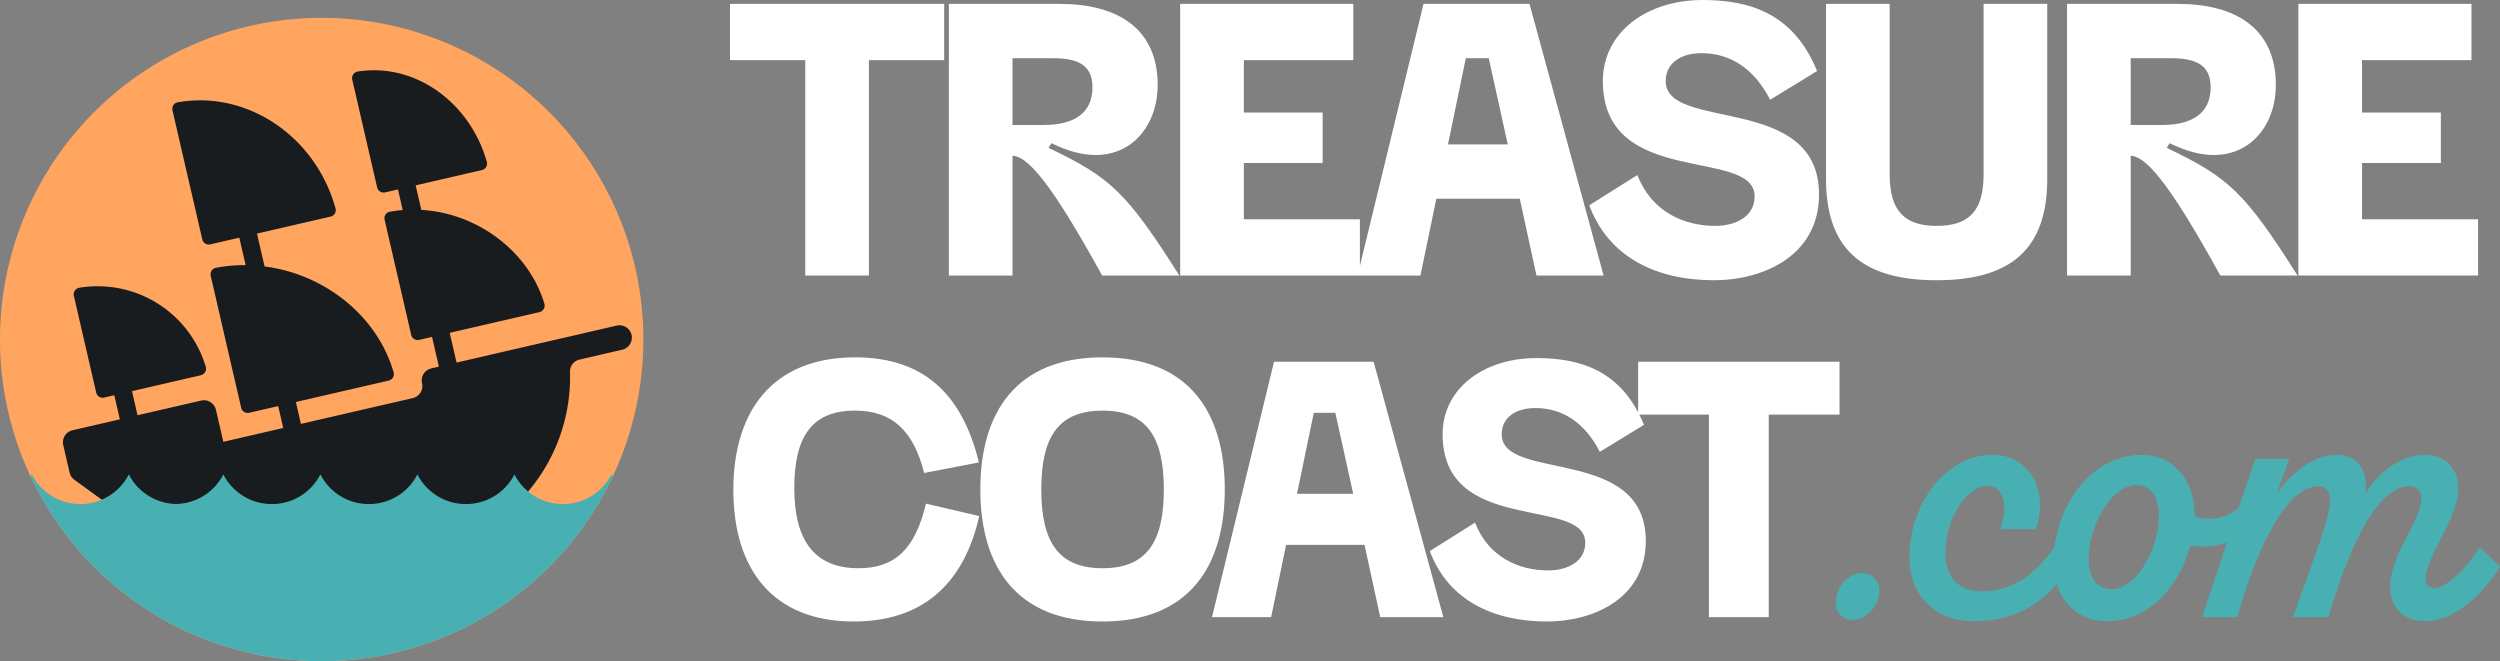 <svg xmlns="http://www.w3.org/2000/svg" width="534.36" height="141.323" viewBox="0 0 534.36 141.323"><rect x="0" y="0" width="534.36" height="141.323" fill="#808080" stroke="none"/><g id="Group_70" data-name="Group 70" transform="translate(-714.121 -718.5)"><g id="Group_63" data-name="Group 63" transform="translate(714.121 722.314)"><g id="Group_68" data-name="Group 68" transform="translate(0 0)"><path id="Path_256" data-name="Path 256" d="M137.511,68.755A68.755,68.755,0,1,1,68.756,0a68.755,68.755,0,0,1,68.755,68.755" transform="translate(0 0)" fill="#ffa560"></path><path id="Path_257" data-name="Path 257" d="M132.577,65.757a2.646,2.646,0,0,0-3.172-1.982l-34.225,7.9-1.467-6.354L112.9,60.894a1.435,1.435,0,0,0,1.038-1.821c-3.282-11.008-14.12-19.32-26.29-20.034L86.435,33.8l14.157-3.27a1.415,1.415,0,0,0,1.06-1.744C97.991,15.866,86.115,7.563,74.081,9.464a1.439,1.439,0,0,0-1.2,1.736L78.2,34.236A1.425,1.425,0,0,0,79.907,35.3l2.746-.633,1.017,4.408q-1.381.11-2.77.356a1.412,1.412,0,0,0-1.1,1.716l5.682,24.613a1.424,1.424,0,0,0,1.707,1.067l2.746-.635L91.4,72.55l-1.513.35-.1.023A2.644,2.644,0,0,0,87.8,76.095a2.646,2.646,0,0,1-1.983,3.172l-2.972.686L61.9,84.789c-.006-.041-.006-.082-.016-.123l-1.053-4.56,19.839-4.58a1.414,1.414,0,0,0,1.06-1.747C78.3,61.822,67.108,52.79,54.141,51.134L52.52,44.108l15.732-3.632a1.418,1.418,0,0,0,1.062-1.742c-4.282-15.469-18.926-25.3-33.756-22.687a1.413,1.413,0,0,0-1.1,1.716l6.369,27.584a1.421,1.421,0,0,0,1.707,1.066l6.207-1.433,1.356,5.873a33.531,33.531,0,0,0-6.368.564,1.422,1.422,0,0,0-1.1,1.721l6.511,28.205a1.424,1.424,0,0,0,1.708,1.067l6.206-1.434L58.1,85.54c.01.041.028.077.04.117L45.33,88.614h0L43.751,81.78A2.645,2.645,0,0,0,40.579,79.8L26.991,82.935,25.8,77.784l14.733-3.4a1.438,1.438,0,0,0,1.037-1.829A24.118,24.118,0,0,0,14.566,55.68a1.439,1.439,0,0,0-1.189,1.734l4.774,20.676a1.423,1.423,0,0,0,1.707,1.067l2.161-.5,1.189,5.152L13.092,86.144a2.644,2.644,0,0,0-1.982,3.172l1.355,5.871a2.642,2.642,0,0,0,1.023,1.545l33.06,24.02a2.639,2.639,0,0,0,2.149.437l41.458-9.572a37.792,37.792,0,0,0,29.269-37.952,2.626,2.626,0,0,1,2.043-2.628l9.128-2.108a2.645,2.645,0,0,0,1.982-3.172" transform="translate(2.409 2.006)" fill="#181c1f"></path><path id="Path_258" data-name="Path 258" d="M67.59,120.029A68.753,68.753,0,0,0,129.8,80.561c-.088-.152-.192-.295-.273-.453a11.62,11.62,0,0,1-10.344,6.336h-.05a11.621,11.621,0,0,1-10.344-6.336,11.619,11.619,0,0,1-10.343,6.336h-.056a11.619,11.619,0,0,1-10.343-6.336A11.62,11.62,0,0,1,77.7,86.444h-.051a11.621,11.621,0,0,1-10.343-6.336,11.62,11.62,0,0,1-10.344,6.336h-.051a11.621,11.621,0,0,1-10.343-6.336,11.616,11.616,0,0,1-10.105,6.319,11.615,11.615,0,0,1-10.1-6.319A11.62,11.62,0,0,1,16.02,86.444h-.051A11.619,11.619,0,0,1,5.626,80.108c-.077.15-.175.284-.258.43A68.753,68.753,0,0,0,67.59,120.029" transform="translate(1.171 17.481)" fill="#48b0b3"></path></g></g><path id="Path_265" data-name="Path 265" d="M17.444,23.4H31.049V-22.641H47.143V-34.67H1.35v12.029H17.444Zm63.464,0H97.416C86.051,5.482,82.65,2.412,69.459-3.893l.581-1,1.493.664C84.475,1.5,92.771-6.879,92.771-17.332c0-11.946-8.379-17.338-20.989-17.338H48.139V23.4H61.744V-2.233C64.9-1.985,69.542,2.744,80.908,23.4ZM68.464-8.787h-6.72V-23.056h8.628c5.309,0,8.462,1.41,8.462,6.222C78.834-11.359,74.935-8.787,68.464-8.787ZM97.582,23.4h38.41V11.372h-24.8V-.657h16.841V-11.442H111.188v-11.2h23.394V-34.67h-37Zm37.912,0h13.439l3.4-16.426h17.836L173.739,23.4h14.352L172.245-34.67H149.6Zm19.329-28.04,3.816-18.417h4.895L167.6-4.639ZM211.651,24.4c10.536,0,22.482-5.226,22.482-18.334,0-21.735-32.769-13.356-32.769-24.224,0-3.816,3.152-5.973,7.632-5.973,6.222,0,11.282,3.318,14.684,9.955l10.038-6.139c-5.06-12.444-14.6-15.181-24.473-15.181-11.946,0-21.32,6.886-21.32,17.338,0,23.063,32.437,14.02,32.437,24.639,0,4.231-3.9,6.3-8.462,6.3-6.471,0-13.522-2.9-16.592-10.868L185.021,8.385C189.169,19.5,199.373,24.4,211.651,24.4Zm47.618,0c16.011,0,23.643-6.8,23.643-21.652V-34.67H269.307v36.5c0,7.881-3.235,10.951-10.038,10.951-6.72,0-10.038-3.069-10.038-10.951v-36.5H235.626V2.744C235.626,17.594,243.258,24.4,259.27,24.4Zm60.643-1h16.509C325.056,5.482,321.655,2.412,308.464-3.893l.581-1,1.493.664C323.48,1.5,331.776-6.879,331.776-17.332c0-11.946-8.379-17.338-20.989-17.338H287.144V23.4h13.605V-2.233C303.9-1.985,308.547,2.744,319.913,23.4ZM307.469-8.787h-6.72V-23.056h8.628c5.309,0,8.462,1.41,8.462,6.222C317.839-11.359,313.939-8.787,307.469-8.787ZM336.587,23.4H375V11.372h-24.8V-.657h16.841V-11.442H350.193v-11.2h23.394V-34.67h-37Z" transform="translate(868.795 754)" fill="#fff"></path><path id="Path_266" data-name="Path 266" d="M8.373,14.383c2.761,0,5.694-2.847,5.694-6.126a3.625,3.625,0,0,0-3.71-3.882c-2.675-.086-5.522,2.847-5.522,6.212A3.47,3.47,0,0,0,8.373,14.383ZM55.653-8.135C49.959,2.909,44.265,8.258,35.723,8.258c-4.486,0-7.506-2.933-7.506-8.2,0-6.988,4.314-14.322,9.059-14.322,3.192,0,4.486,3.882,2.675,9.232h7.592c2.675-7.765-.863-15.875-9.318-15.875C28.476-20.9,20.538-10.637,20.538.924c0,8.714,5.867,13.718,13.632,13.718,13.718,0,19.671-8.8,24.158-18.2Zm36.754-3.192A9.41,9.41,0,0,1,81.45-7.79v-.6c0-6.212-3.71-12.51-11.3-12.51-10.871,0-18.808,11.13-18.808,23.122,0,7.075,4.4,12.424,11.475,12.424,8.973,0,15.444-7.506,17.773-16.22A15.193,15.193,0,0,0,94.823-6.5ZM63.763,7.826c-2.933,0-4.918-2.243-4.918-6.471,0-7.161,4.832-15.789,10.181-15.789,3.279,0,4.832,2.847,4.832,6.471C73.858-.8,69.026,7.826,63.763,7.826Zm78.685-8.973c-2.761,4.4-7.161,8.714-9.663,8.714-1.294,0-1.9-.776-1.9-2.157,0-4.314,7.075-13.2,6.988-19.24-.086-4.228-2.847-7.075-7.075-7.075-4.573,0-9.4,2.847-12.855,8.283.777-5.09-1.812-8.283-6.039-8.283-4.659,0-9.4,3.365-12.855,8.283l2.675-7.42H94.478C90.6-8.825,86.886,2.477,83.09,13.779H90.6c3.537-12.424,9.836-27.954,17.342-27.954,1.553,0,2.5,1.122,2.5,2.847,0,3.365-1.812,8.11-7.938,25.107h7.592c3.279-11.216,9.491-27.954,17.255-27.954a2.386,2.386,0,0,1,2.588,2.675c0,4.486-6.643,12.079-6.643,18.722,0,4.4,2.675,7.42,7.506,7.42,6.9,0,13.2-6.988,15.961-11.647Z" transform="translate(1101.719 836.625)" fill="#48b0b3"></path><path id="Path_264" data-name="Path 264" d="M27.52,22.995c14.427,0,23.472-7.72,26.826-22.537L42.96-2.193c-2.339,9.748-6.628,13.8-14.427,13.8-9.124,0-13.725-5.615-13.725-17.078,0-10.917,3.665-16.61,12.945-16.61,7.8,0,12.477,4.055,14.816,13.335l11.7-2.261C50.68-25.744,42.336-33.464,27.832-33.464c-17.78,0-26.046,11.619-26.046,28.307C1.786,12,10.364,22.995,27.52,22.995Zm53.183,0c18.326,0,26.124-11.619,26.124-28.229S99.029-33.464,80.7-33.464,54.579-21.845,54.579-5.235,62.378,22.995,80.7,22.995Zm0-11.385c-9.436,0-13.1-5.615-13.1-16.844s3.665-16.844,13.1-16.844S93.8-16.464,93.8-5.235,90.139,11.609,80.7,11.609ZM104.1,22.059h12.633l3.2-15.44h16.766l3.353,15.44h13.491L138.643-32.528H117.354ZM122.267-4.3l3.587-17.312h4.6L134.276-4.3Zm53.417,27.294c9.9,0,21.133-4.913,21.133-17.234,0-20.431-30.8-12.555-30.8-22.771,0-3.587,2.963-5.615,7.174-5.615,5.849,0,10.605,3.119,13.8,9.358l9.436-5.771c-4.757-11.7-13.725-14.271-23-14.271-11.229,0-20.041,6.472-20.041,16.3,0,21.679,30.491,13.179,30.491,23.16,0,3.977-3.665,5.927-7.954,5.927-6.083,0-12.711-2.729-15.6-10.216l-9.67,6.083C154.552,18.394,164.143,22.995,175.685,22.995Zm34.624-.936H223.1v-43.28h15.128V-32.528H195.18v11.307h15.128Z" transform="translate(869.083 828.346)" fill="#fff"></path></g></svg>
